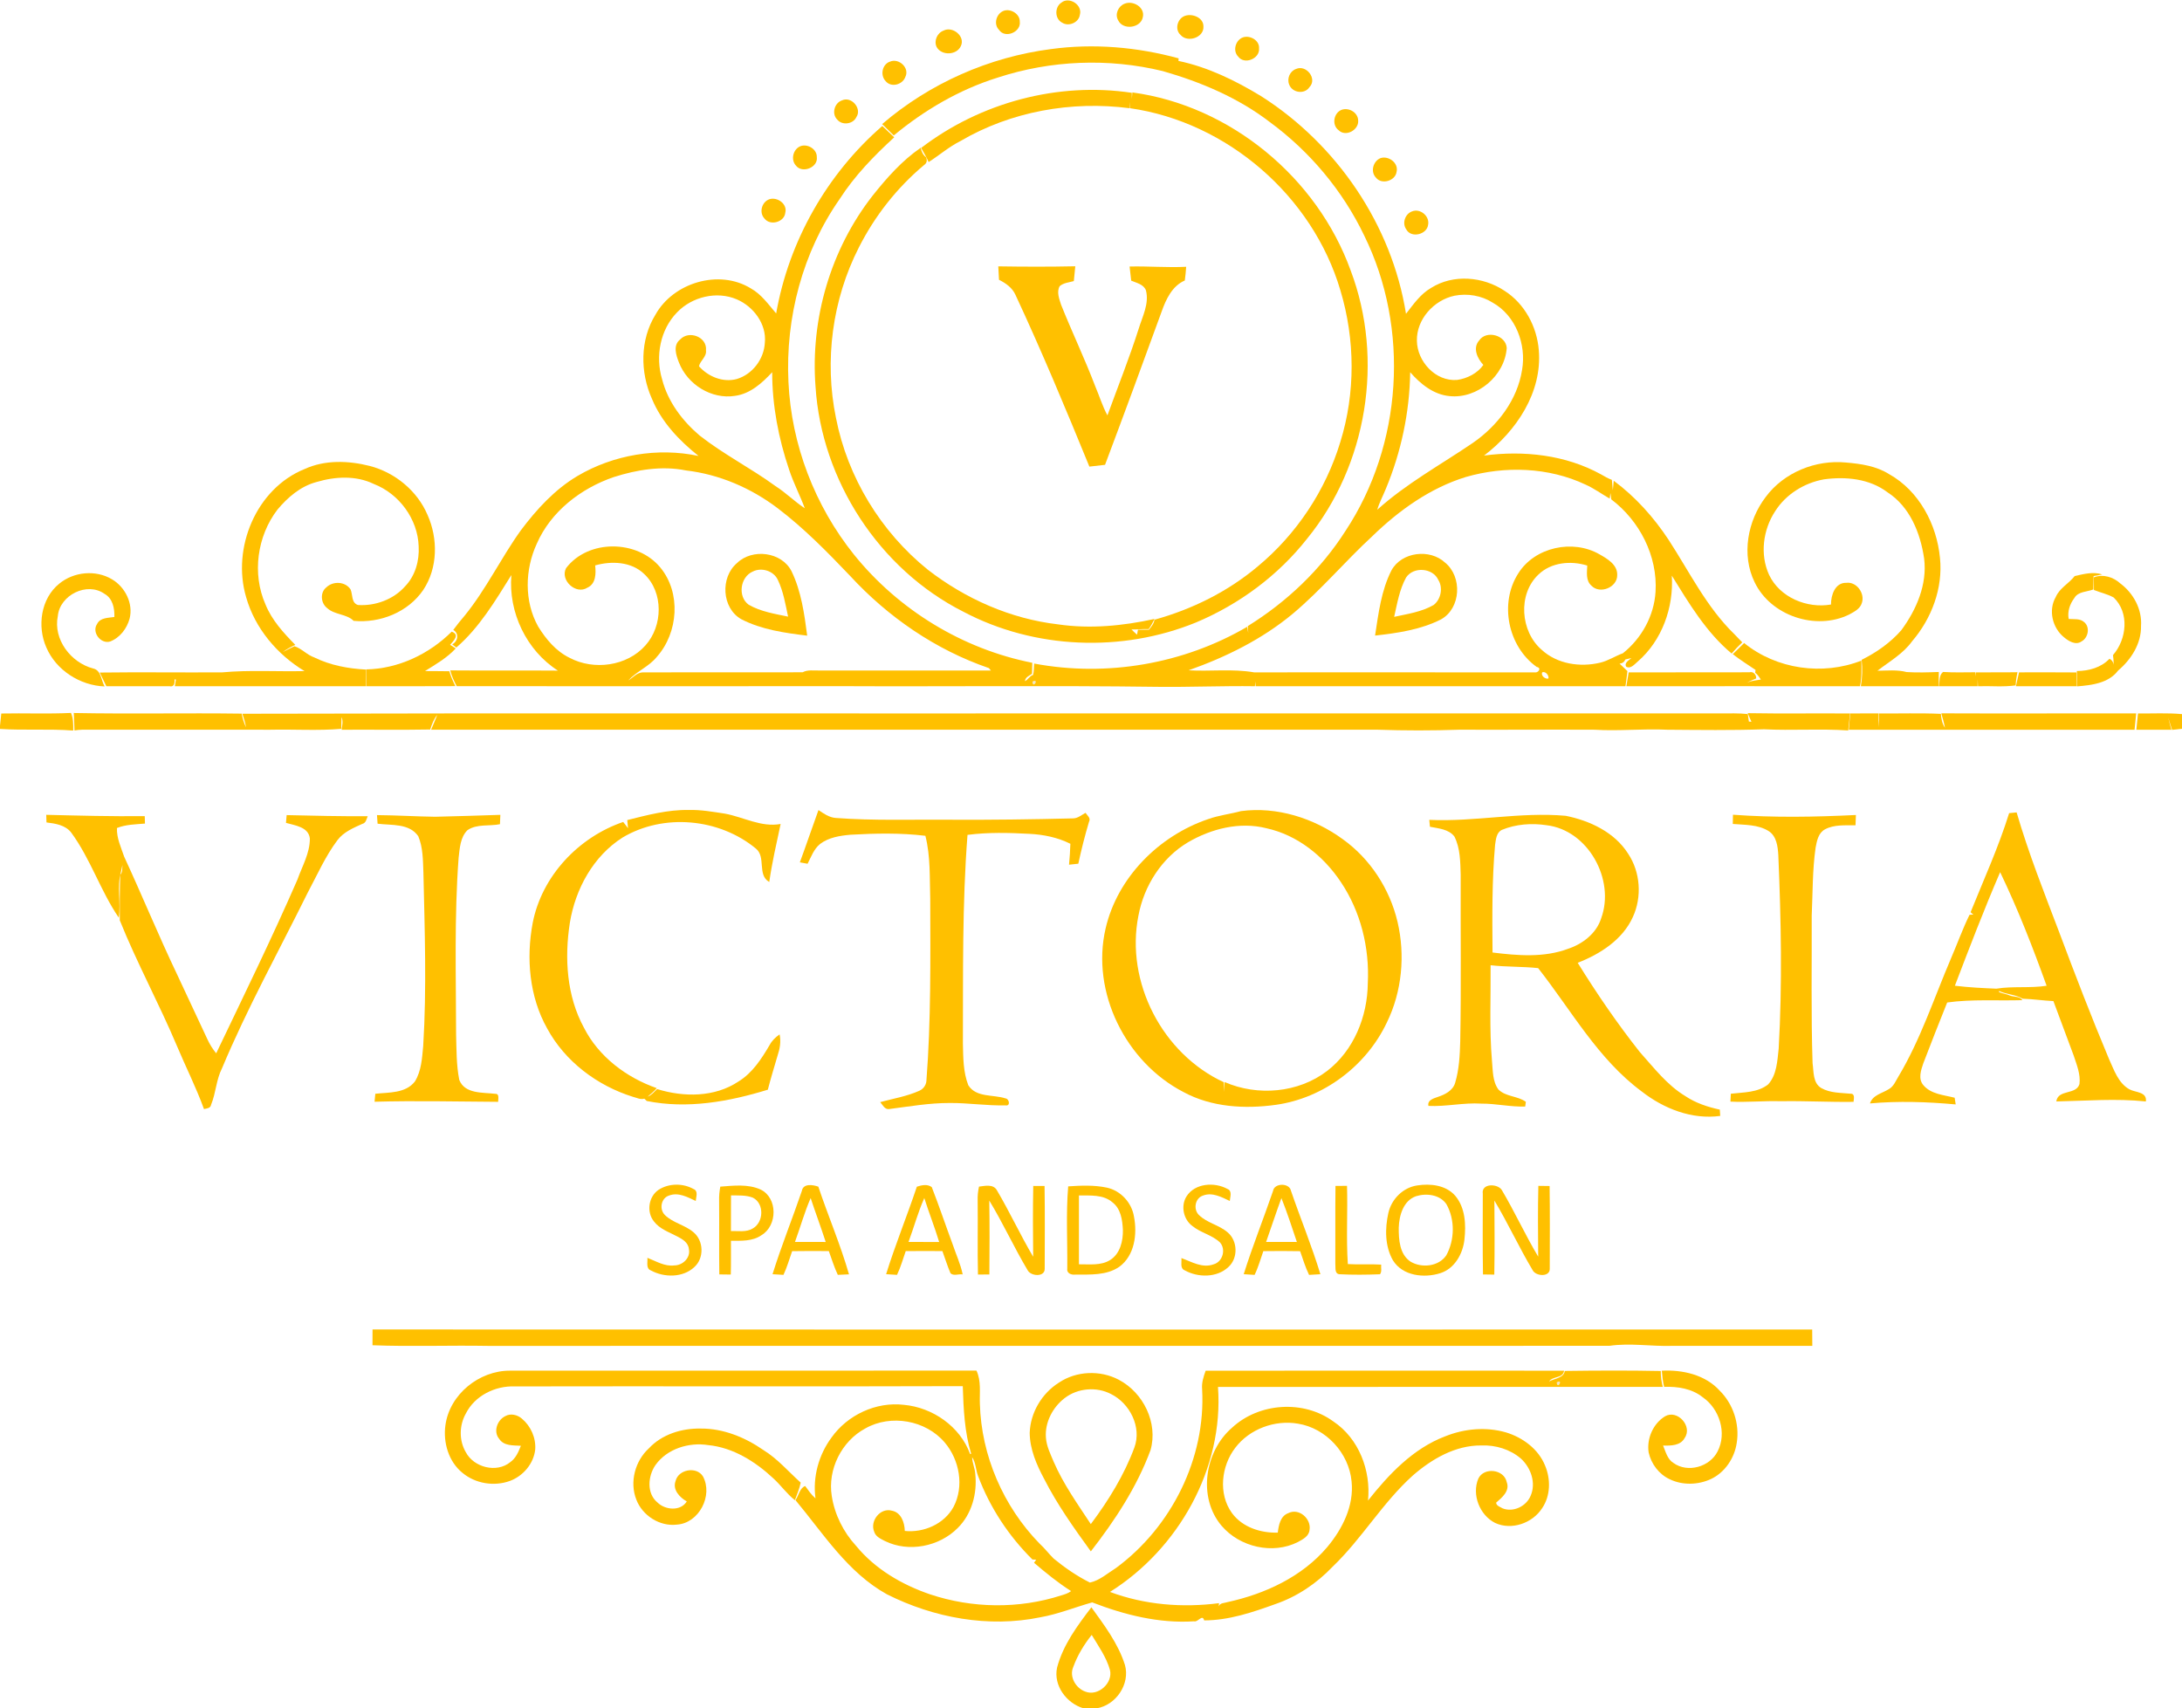<?xml version="1.0" encoding="UTF-8" ?>
<!DOCTYPE svg PUBLIC "-//W3C//DTD SVG 1.1//EN" "http://www.w3.org/Graphics/SVG/1.1/DTD/svg11.dtd">
<svg width="903pt" height="707pt" viewBox="0 0 903 707" version="1.1" xmlns="http://www.w3.org/2000/svg">
<g id="#ffc000ff">
<path fill="#ffc000" opacity="1.00" d=" M 439.19 1.12 C 442.45 -1.61 448.13 2.05 446.88 6.17 C 446.43 9.38 442.22 11.12 439.56 9.38 C 436.47 7.84 436.40 3.00 439.19 1.12 Z" />
<path fill="#ffc000" opacity="1.00" d=" M 465.37 1.55 C 468.86 0.04 473.93 3.02 472.95 7.10 C 472.11 11.66 464.68 12.61 462.72 8.36 C 461.28 5.86 462.79 2.56 465.37 1.55 Z" />
<path fill="#ffc000" opacity="1.00" d=" M 415.43 4.45 C 418.30 3.46 422.10 5.79 422.03 8.95 C 422.64 13.26 415.93 16.10 413.45 12.37 C 411.03 9.99 412.32 5.58 415.43 4.45 Z" />
<path fill="#ffc000" opacity="1.00" d=" M 490.45 6.54 C 493.45 5.49 498.09 7.31 498.03 10.94 C 498.35 15.57 491.39 17.83 488.55 14.44 C 486.00 12.16 487.30 7.56 490.45 6.54 Z" />
<path fill="#ffc000" opacity="1.00" d=" M 390.47 12.67 C 394.21 10.68 399.62 15.05 397.63 19.08 C 395.94 22.87 389.64 23.14 387.62 19.45 C 386.40 16.89 387.84 13.64 390.47 12.67 Z" />
<path fill="#ffc000" opacity="1.00" d=" M 514.38 15.47 C 517.24 14.46 521.30 16.68 521.04 19.99 C 521.49 24.26 514.97 26.96 512.40 23.40 C 510.04 21.03 511.30 16.59 514.38 15.47 Z" />
<path fill="#ffc000" opacity="1.00" d=" M 434.95 20.31 C 452.59 17.91 470.63 19.46 487.77 24.15 C 487.75 24.41 487.70 24.94 487.68 25.21 C 499.88 27.76 511.31 33.35 521.92 39.81 C 553.25 59.74 576.01 93.07 581.86 129.87 C 584.93 125.97 587.81 121.70 592.24 119.16 C 601.43 113.34 613.77 114.43 622.64 120.35 C 630.96 125.65 636.05 135.19 636.82 144.93 C 638.29 162.35 627.55 178.38 614.16 188.54 C 630.57 186.35 647.95 188.24 662.60 196.34 C 664.03 197.19 665.48 198.00 667.05 198.59 C 667.19 200.03 667.29 201.47 667.45 202.91 C 667.59 201.60 667.71 200.28 667.83 198.96 C 676.84 205.64 684.41 214.11 690.57 223.46 C 699.17 236.69 706.22 251.23 717.66 262.36 C 718.77 263.52 719.88 264.68 721.02 265.85 C 719.47 267.31 718.00 268.84 716.63 270.47 C 706.08 261.68 699.01 249.74 691.86 238.23 C 692.70 251.38 687.82 265.08 677.75 273.80 C 676.43 274.87 674.89 276.98 672.98 275.91 C 672.07 274.31 674.15 273.23 675.15 272.34 C 674.53 272.48 673.29 272.77 672.66 272.92 C 672.17 274.00 671.36 274.57 670.24 274.65 C 671.31 275.68 672.39 276.70 673.49 277.73 C 673.25 279.82 672.99 281.92 672.68 284.01 C 621.67 283.95 570.65 284.04 519.63 283.99 C 519.60 283.50 519.53 282.51 519.49 282.02 C 519.46 282.51 519.39 283.50 519.35 284.00 C 505.89 283.81 492.45 284.41 478.99 284.25 C 435.01 283.66 391.02 284.18 347.03 283.97 C 294.35 284.02 241.68 284.02 189.00 283.97 C 187.89 281.89 186.92 279.74 186.33 277.45 C 201.18 277.58 216.03 277.42 230.89 277.54 C 217.83 269.17 210.33 253.38 211.63 237.99 C 205.00 248.61 198.40 259.73 188.85 267.98 L 187.14 266.68 C 189.52 265.42 190.12 262.17 187.57 260.71 C 189.03 258.71 190.59 256.79 192.20 254.91 C 201.18 243.91 207.30 230.96 215.56 219.46 C 222.08 210.79 229.58 202.57 238.98 196.99 C 253.87 188.20 272.16 185.11 289.08 188.70 C 281.06 182.31 273.75 174.64 269.79 165.03 C 264.86 154.07 264.84 140.61 271.25 130.24 C 278.65 116.95 297.59 111.27 310.72 119.35 C 315.12 121.80 318.00 126.00 321.21 129.72 C 326.44 99.84 342.22 72.01 365.13 52.14 C 366.78 53.69 368.43 55.24 370.07 56.82 C 361.65 64.53 353.62 72.80 347.44 82.44 C 332.16 104.32 325.01 131.48 326.29 158.04 C 327.47 183.97 337.20 209.34 353.44 229.56 C 371.87 252.42 398.36 268.61 427.20 274.30 C 427.16 275.82 427.12 277.34 427.09 278.86 C 425.93 279.69 424.28 280.24 424.17 281.91 C 425.47 281.26 426.08 279.80 427.52 279.32 C 427.94 277.80 427.82 276.18 427.99 274.62 C 457.97 280.26 489.78 274.82 516.12 259.41 C 516.23 260.04 516.46 261.31 516.58 261.94 C 516.51 260.99 516.45 260.05 516.39 259.11 C 532.49 249.12 546.57 235.78 556.78 219.78 C 580.44 184.05 583.48 135.88 564.55 97.45 C 555.67 78.90 542.05 62.68 525.49 50.51 C 512.39 40.45 496.97 33.94 481.19 29.42 C 458.75 23.95 434.81 24.93 412.87 32.12 C 397.08 37.04 382.58 45.53 369.88 56.06 C 368.26 54.51 366.67 52.93 365.07 51.35 C 384.70 34.50 409.30 23.62 434.95 20.31 M 280.23 129.24 C 273.20 136.40 271.13 147.52 274.01 156.99 C 276.39 166.25 282.35 174.14 289.54 180.25 C 299.45 188.03 310.76 193.75 320.92 201.17 C 325.22 203.89 328.80 207.57 333.05 210.34 C 331.07 204.98 328.38 199.91 326.60 194.47 C 322.18 181.47 319.56 167.79 319.56 154.04 C 315.40 158.53 310.46 163.00 304.15 163.83 C 294.41 165.37 284.46 159.09 280.97 150.01 C 279.78 146.98 278.41 142.87 281.49 140.48 C 285.13 136.56 292.73 139.45 292.16 144.97 C 292.53 147.66 289.72 149.27 289.27 151.59 C 293.10 155.89 299.21 158.41 304.92 156.86 C 311.42 154.91 316.15 148.63 316.52 141.88 C 317.32 134.13 311.81 126.82 304.89 123.88 C 296.60 120.33 286.41 122.82 280.23 129.24 M 586.37 140.99 C 586.46 149.58 594.10 157.95 602.98 157.24 C 607.14 156.68 611.49 154.47 613.87 151.02 C 611.42 148.40 609.34 144.06 612.12 140.93 C 615.11 136.48 623.20 138.69 623.55 144.01 C 622.73 155.52 611.42 165.13 599.90 163.93 C 593.25 163.32 587.83 158.89 583.59 154.05 C 583.35 170.62 579.85 187.11 573.48 202.39 C 572.32 205.26 570.82 207.99 569.96 210.97 C 581.94 200.15 596.19 192.36 609.48 183.33 C 619.70 176.28 627.96 165.53 629.90 153.05 C 631.73 142.53 627.27 130.59 617.72 125.24 C 613.08 122.30 607.27 121.33 601.90 122.39 C 593.41 124.20 586.19 132.12 586.37 140.99 M 253.97 197.45 C 240.40 202.10 227.95 211.68 222.13 225.05 C 217.20 235.75 216.89 248.87 222.71 259.29 C 225.94 264.53 230.08 269.50 235.72 272.24 C 245.74 277.54 259.46 275.74 267.09 267.12 C 274.37 259.07 274.68 245.08 266.55 237.51 C 261.24 232.40 253.04 232.09 246.30 234.00 C 246.67 237.29 246.64 241.63 243.09 243.21 C 238.35 246.28 231.69 240.12 234.25 235.15 C 243.39 223.09 263.70 223.32 273.21 234.80 C 281.96 245.29 280.73 261.86 271.81 271.86 C 268.55 275.91 263.45 277.82 259.98 281.63 C 261.96 280.45 263.62 278.29 266.08 278.26 C 288.10 278.22 310.13 278.29 332.16 278.23 C 334.28 277.07 336.75 277.58 339.05 277.49 C 362.73 277.51 386.41 277.49 410.09 277.50 L 409.23 276.49 C 387.18 268.93 367.47 255.35 351.73 238.25 C 342.29 228.36 332.66 218.54 321.74 210.26 C 310.74 201.94 297.64 196.30 283.90 194.70 C 273.93 192.67 263.55 194.39 253.97 197.45 M 606.61 197.41 C 591.83 201.97 578.92 211.23 567.92 221.91 C 556.65 232.30 546.77 244.13 535.01 254.00 C 522.32 264.55 507.37 271.94 491.88 277.41 C 500.91 277.92 510.05 276.71 519.00 278.26 C 557.81 278.26 596.62 278.22 635.43 278.28 C 636.67 278.35 638.06 276.42 635.94 276.01 C 624.03 267.51 620.40 249.68 628.31 237.32 C 635.16 226.39 650.93 223.04 661.96 229.42 C 665.20 231.26 669.41 233.71 669.27 237.97 C 669.38 243.09 662.09 246.07 658.59 242.38 C 656.20 240.28 656.76 236.88 656.87 234.06 C 650.10 231.96 641.99 232.67 636.70 237.75 C 628.03 245.90 629.18 261.36 638.04 268.95 C 644.46 274.84 653.93 276.23 662.20 274.26 C 665.54 273.48 668.41 271.51 671.61 270.36 C 679.36 264.21 684.53 254.85 685.13 244.93 C 686.05 230.13 678.52 215.50 666.81 206.67 C 666.72 206.01 666.55 204.70 666.47 204.04 C 666.39 204.62 666.24 205.78 666.16 206.36 C 662.83 204.43 659.70 202.14 656.17 200.56 C 640.82 193.31 622.80 192.75 606.61 197.41 M 638.24 278.27 C 637.55 279.62 639.54 281.17 640.79 280.82 C 641.17 279.61 639.54 277.62 638.24 278.27 M 427.28 282.09 C 427.42 285.40 430.26 280.56 427.28 282.09 Z" />
<path fill="#ffc000" opacity="1.00" d=" M 368.41 25.47 C 372.04 23.99 376.51 28.11 374.68 31.81 C 373.56 35.07 368.75 36.40 366.49 33.54 C 364.15 31.09 365.09 26.51 368.41 25.47 Z" />
<path fill="#ffc000" opacity="1.00" d=" M 536.39 28.53 C 540.61 26.67 545.26 32.62 541.92 36.05 C 539.87 39.20 534.76 38.41 533.51 34.99 C 532.50 32.48 533.82 29.40 536.39 28.53 Z" />
<path fill="#ffc000" opacity="1.00" d=" M 381.21 61.21 C 405.74 42.44 437.78 33.82 468.39 38.41 C 468.40 39.05 468.41 40.32 468.41 40.96 C 468.46 40.28 468.56 38.93 468.61 38.25 C 509.23 43.77 545.10 73.52 558.97 111.97 C 572.88 148.73 565.79 192.48 540.94 222.93 C 528.93 238.20 512.83 250.10 494.95 257.61 C 464.28 270.14 428.08 268.69 398.73 253.19 C 363.91 235.64 339.99 198.88 337.50 160.03 C 335.33 131.97 343.76 103.17 361.13 80.97 C 366.95 73.66 373.27 66.48 381.02 61.17 C 381.33 62.68 381.94 64.12 383.21 65.06 C 383.83 66.45 383.55 67.55 382.35 68.36 C 371.19 77.71 362.01 89.41 355.44 102.39 C 344.45 123.92 341.07 149.25 345.95 172.92 C 350.74 197.51 364.51 220.11 384.01 235.81 C 399.56 247.84 418.21 256.11 437.82 258.39 C 451.13 260.35 464.72 259.03 477.80 256.15 C 477.08 257.60 476.32 259.03 475.38 260.36 C 473.00 260.25 470.63 260.57 468.26 260.51 C 469.02 261.23 469.75 261.99 470.55 262.68 C 470.64 262.16 470.84 261.14 470.94 260.62 C 472.45 260.62 473.96 260.61 475.48 260.62 C 476.46 259.37 477.54 258.12 477.77 256.47 C 493.33 252.17 508.11 244.86 520.49 234.43 C 536.56 221.10 548.61 202.96 554.66 182.98 C 560.99 162.67 560.83 140.50 554.71 120.17 C 543.22 81.15 507.89 50.54 467.63 44.78 C 467.61 44.12 467.57 42.81 467.56 42.15 C 467.53 42.81 467.49 44.13 467.47 44.79 C 443.46 41.65 418.35 46.11 397.39 58.42 C 392.69 60.78 388.72 64.26 384.31 67.07 C 383.41 65.05 382.29 63.14 381.21 61.21 Z" />
<path fill="#ffc000" opacity="1.00" d=" M 348.43 41.55 C 352.33 39.68 356.83 44.93 354.40 48.47 C 353.06 51.40 348.54 52.01 346.49 49.50 C 344.08 47.14 345.28 42.60 348.43 41.55 Z" />
<path fill="#ffc000" opacity="1.00" d=" M 555.41 45.38 C 558.42 44.46 562.05 46.67 562.07 49.95 C 562.33 53.81 556.91 56.80 553.99 53.90 C 551.00 51.70 551.93 46.54 555.41 45.38 Z" />
<path fill="#ffc000" opacity="1.00" d=" M 331.37 60.46 C 334.28 59.44 338.10 61.74 338.03 64.97 C 338.66 69.30 332.01 71.94 329.39 68.53 C 327.11 66.06 328.23 61.62 331.37 60.46 Z" />
<path fill="#ffc000" opacity="1.00" d=" M 571.31 65.44 C 574.64 64.33 578.85 67.44 577.97 71.08 C 577.50 74.87 571.73 76.58 569.40 73.48 C 567.05 71.05 568.26 66.67 571.31 65.44 Z" />
<path fill="#ffc000" opacity="1.00" d=" M 318.38 82.46 C 321.66 81.38 325.97 84.40 324.98 88.06 C 324.61 91.92 318.74 93.57 316.39 90.46 C 314.02 88.01 315.22 83.58 318.38 82.46 Z" />
<path fill="#ffc000" opacity="1.00" d=" M 584.40 87.47 C 587.79 86.14 591.73 89.48 591.01 93.04 C 590.52 97.09 583.99 98.67 581.99 94.96 C 580.14 92.41 581.46 88.50 584.40 87.47 Z" />
<path fill="#ffc000" opacity="1.00" d=" M 413.13 110.23 C 423.76 110.40 434.37 110.43 445.00 110.20 C 444.83 112.25 444.62 114.29 444.39 116.33 C 442.40 116.90 440.15 117.03 438.53 118.43 C 437.20 120.84 438.35 123.70 439.12 126.12 C 443.63 137.42 448.89 148.41 453.23 159.79 C 454.95 163.82 456.22 168.05 458.30 171.91 C 462.64 159.99 467.36 148.20 471.22 136.10 C 472.78 130.95 475.68 125.63 474.22 120.12 C 473.22 117.62 470.35 117.10 468.14 116.15 C 467.92 114.20 467.70 112.25 467.47 110.30 C 475.27 110.11 483.08 110.81 490.89 110.41 C 490.76 112.31 490.58 114.20 490.32 116.08 C 485.07 118.36 482.54 123.86 480.74 128.93 C 473.03 150.12 465.25 171.27 457.31 192.37 C 455.15 192.62 452.99 192.87 450.83 193.11 C 441.06 169.22 431.13 145.38 420.22 121.98 C 418.89 119.05 416.21 117.19 413.43 115.79 C 413.32 113.94 413.22 112.09 413.13 110.23 Z" />
<path fill="#ffc000" opacity="1.00" d=" M 126.06 194.11 C 134.53 190.24 144.22 190.61 153.07 192.85 C 163.52 195.59 172.67 203.12 176.93 213.10 C 181.31 222.90 181.21 235.06 175.17 244.14 C 168.90 253.37 157.29 257.99 146.35 256.94 C 143.40 254.01 138.46 254.52 135.35 251.63 C 132.72 249.62 132.38 245.15 135.08 243.06 C 137.86 240.39 142.91 240.62 145.09 243.95 C 146.01 246.14 145.35 249.44 148.10 250.38 C 155.26 250.87 162.83 248.11 167.63 242.67 C 171.85 238.33 173.60 232.03 173.26 226.09 C 172.89 214.82 165.18 204.35 154.71 200.30 C 147.32 196.70 138.67 197.20 130.97 199.49 C 124.42 201.22 119.07 205.81 114.82 210.91 C 106.42 221.86 104.25 237.41 109.85 250.10 C 112.49 256.65 117.32 261.92 122.20 266.88 C 120.41 267.74 118.62 268.64 117.04 269.85 C 118.65 269.07 120.22 268.17 121.86 267.44 C 124.85 268.40 127.05 271.05 130.08 272.09 C 136.71 275.35 144.07 276.71 151.40 277.10 C 151.40 279.39 151.42 281.69 151.44 284.00 C 125.08 284.01 98.71 283.99 72.35 284.00 C 72.46 283.30 72.68 281.91 72.80 281.21 L 72.22 281.18 C 72.35 282.64 72.11 284.49 70.13 283.99 C 61.43 284.03 52.72 284.00 44.01 283.99 C 43.11 282.10 42.20 280.21 41.28 278.34 C 58.18 278.12 75.07 278.37 91.97 278.26 C 103.28 277.22 114.67 278.00 126.02 277.73 C 114.67 270.87 105.48 260.00 101.85 247.12 C 95.86 226.81 106.01 202.21 126.06 194.11 Z" />
<path fill="#ffc000" opacity="1.00" d=" M 730.70 205.70 C 738.25 195.49 751.47 190.18 763.99 191.42 C 770.13 191.95 776.51 192.87 781.81 196.24 C 794.21 203.16 801.53 217.06 802.84 230.91 C 804.13 243.40 799.39 255.97 791.30 265.40 C 787.58 270.59 781.91 273.75 776.96 277.59 C 781.00 277.55 785.10 277.10 789.07 278.14 C 793.49 278.41 797.93 278.27 802.37 278.10 C 802.28 280.06 802.28 282.03 802.40 284.00 C 791.63 283.99 780.86 284.00 770.09 284.00 C 770.73 280.38 770.83 276.71 770.43 273.06 C 776.57 270.02 782.30 266.00 786.83 260.83 C 793.09 252.34 797.64 241.88 796.28 231.13 C 794.74 220.62 790.39 209.70 781.12 203.74 C 773.67 198.08 763.84 197.16 754.84 198.38 C 746.72 199.83 739.09 204.53 734.64 211.56 C 729.61 219.21 728.25 229.47 732.12 237.90 C 736.54 247.26 747.80 251.92 757.75 250.18 C 757.68 246.40 759.42 241.07 764.03 241.21 C 768.35 240.63 771.88 245.58 770.51 249.55 C 769.80 252.00 767.31 253.19 765.26 254.33 C 751.46 261.10 732.79 254.87 726.12 240.93 C 720.60 229.60 723.22 215.52 730.70 205.70 Z" />
<path fill="#ffc000" opacity="1.00" d=" M 304.98 233.05 C 311.31 226.85 323.49 228.36 327.57 236.41 C 331.60 244.73 332.86 254.00 334.05 263.07 C 324.75 261.94 315.20 260.61 306.77 256.26 C 298.67 251.66 298.03 238.95 304.98 233.05 M 311.50 236.55 C 306.29 238.83 305.20 246.93 309.86 250.29 C 314.84 253.13 320.60 254.04 326.14 255.19 C 325.04 250.05 324.19 244.76 321.89 239.97 C 320.16 236.22 315.12 234.70 311.50 236.55 Z" />
<path fill="#ffc000" opacity="1.00" d=" M 575.85 236.03 C 580.07 228.36 591.76 226.98 598.05 232.86 C 605.23 238.71 604.62 251.75 596.35 256.34 C 587.90 260.62 578.37 262.00 569.06 263.04 C 570.47 253.87 571.59 244.41 575.85 236.03 M 581.91 238.98 C 579.14 244.01 578.22 249.76 576.96 255.29 C 582.51 254.07 588.32 253.26 593.31 250.37 C 596.31 248.04 597.27 243.28 595.24 240.02 C 592.95 234.96 584.97 234.40 581.91 238.98 Z" />
<path fill="#ffc000" opacity="1.00" d=" M 24.52 241.56 C 30.53 236.60 39.61 235.73 46.34 239.74 C 51.79 242.95 55.24 249.78 53.63 256.04 C 52.50 260.15 49.62 263.95 45.56 265.50 C 41.70 266.65 37.84 261.67 40.18 258.24 C 41.46 255.55 44.85 255.75 47.33 255.34 C 47.46 251.76 46.65 247.67 43.26 245.77 C 36.05 240.63 24.73 246.28 23.93 254.96 C 21.95 264.63 29.33 274.24 38.53 276.65 C 41.92 277.37 41.81 281.59 43.31 284.09 C 33.12 283.70 23.22 277.39 19.17 267.94 C 15.32 259.23 16.86 247.73 24.52 241.56 Z" />
<path fill="#ffc000" opacity="1.00" d=" M 858.59 238.40 C 862.27 237.58 866.31 236.47 869.99 237.77 C 869.09 237.93 867.31 238.25 866.42 238.40 C 866.38 240.25 866.34 242.10 866.31 243.95 C 863.66 244.98 859.99 244.74 858.43 247.53 C 856.57 250.01 855.54 253.05 856.10 256.16 C 858.26 256.34 860.78 255.88 862.53 257.49 C 865.04 259.54 864.21 263.96 861.46 265.43 C 859.09 267.18 856.14 265.39 854.23 263.79 C 849.35 259.89 847.58 252.52 850.78 247.03 C 852.39 243.31 856.22 241.49 858.59 238.40 Z" />
<path fill="#ffc000" opacity="1.00" d=" M 866.51 238.95 C 870.28 237.46 874.60 238.80 877.49 241.48 C 882.90 245.52 886.53 252.18 886.04 259.03 C 886.20 266.33 881.97 272.95 876.55 277.52 C 872.65 282.75 865.62 283.57 859.58 284.06 C 859.54 281.94 859.52 279.82 859.48 277.71 C 864.40 277.69 869.52 276.31 872.99 272.63 C 874.72 273.53 874.91 275.16 874.56 276.96 C 874.81 275.01 874.70 273.04 874.44 271.11 C 880.15 264.59 881.32 253.57 874.71 247.27 C 872.14 245.88 869.26 245.23 866.55 244.18 C 866.53 242.44 866.52 240.70 866.51 238.95 Z" />
<path fill="#ffc000" opacity="1.00" d=" M 151.50 277.04 C 164.83 276.78 177.55 270.74 186.94 261.41 C 190.44 262.69 187.67 265.22 186.27 266.85 C 186.85 267.23 188.02 267.98 188.61 268.35 C 185.00 272.26 180.34 274.94 175.88 277.72 C 179.23 277.77 182.59 277.72 185.95 277.80 C 186.56 279.94 187.45 281.98 188.46 283.96 C 176.16 284.05 163.87 283.97 151.57 284.00 C 151.55 281.68 151.53 279.36 151.50 277.04 Z" />
<path fill="#ffc000" opacity="1.00" d=" M 717.09 270.73 C 718.64 269.18 720.21 267.64 721.79 266.12 C 735.17 276.99 754.30 279.69 770.30 273.40 C 770.35 276.94 770.51 280.53 769.72 284.01 C 737.50 283.97 705.28 283.99 673.06 284.00 C 673.37 282.09 673.68 280.18 674.01 278.28 C 690.67 278.20 707.33 278.30 723.98 278.23 C 725.58 277.75 726.91 279.28 726.77 280.78 C 725.46 281.32 724.17 281.88 722.90 282.50 C 724.75 281.76 726.75 281.55 728.72 281.23 C 728.04 280.20 727.36 279.16 726.37 278.44 L 726.51 277.25 C 723.34 275.11 720.11 273.08 717.09 270.73 Z" />
<path fill="#ffc000" opacity="1.00" d=" M 802.48 284.00 C 802.74 281.98 802.35 279.55 804.10 278.09 C 808.53 278.39 812.98 278.23 817.42 278.22 C 817.45 278.65 817.51 279.51 817.54 279.94 L 817.65 278.26 C 823.41 278.22 829.16 278.31 834.92 278.20 C 834.52 279.99 834.26 281.81 834.16 283.66 C 829.00 284.38 823.77 283.83 818.58 284.00 C 818.53 283.02 818.48 282.05 818.44 281.08 C 818.43 281.81 818.41 283.27 818.40 284.00 C 813.09 284.00 807.78 284.00 802.48 284.00 Z" />
<path fill="#ffc000" opacity="1.00" d=" M 835.56 278.26 C 843.48 278.26 851.40 278.21 859.33 278.29 C 859.36 280.19 859.42 282.09 859.46 283.99 C 851.06 284.01 842.66 283.99 834.27 284.00 C 834.71 282.09 835.12 280.17 835.56 278.26 Z" />
<path fill="#ffc000" opacity="1.00" d=" M 100.31 295.39 C 219.87 295.08 339.46 295.33 459.03 295.25 C 543.34 295.25 627.65 295.25 711.97 295.25 C 715.74 295.26 719.54 295.10 723.31 295.52 C 723.42 296.29 723.64 297.84 723.75 298.61 C 724.02 298.64 724.55 298.70 724.82 298.73 C 724.29 297.53 723.77 296.34 723.26 295.15 C 737.38 295.40 751.50 295.16 765.62 295.28 C 765.36 297.61 765.12 299.95 764.87 302.29 C 753.27 301.53 741.60 302.39 729.98 301.82 C 716.63 302.29 703.30 302.10 689.96 302.00 C 679.95 301.51 669.94 302.62 659.94 302.00 C 641.30 301.90 622.67 302.07 604.03 301.99 C 592.69 302.38 581.34 302.38 570.01 301.99 C 439.48 302.01 308.94 301.99 178.42 301.98 C 179.26 299.93 180.20 297.92 180.95 295.84 C 179.54 297.62 178.70 299.75 178.04 301.91 C 165.83 302.13 153.61 301.93 141.39 302.01 C 141.62 300.28 142.08 298.46 141.36 296.78 C 141.27 298.40 141.24 300.02 141.28 301.64 C 131.54 302.46 121.73 301.78 111.96 302.00 C 86.97 301.93 61.98 302.06 36.98 301.98 C 34.93 301.96 32.85 301.94 30.82 302.31 C 30.74 299.90 30.68 297.49 30.53 295.08 C 53.69 295.53 76.87 295.03 100.03 295.34 C 100.36 297.30 100.95 299.21 101.82 301.00 C 101.49 299.09 100.93 297.22 100.31 295.39 Z" />
<path fill="#ffc000" opacity="1.00" d=" M 803.39 295.22 C 830.27 295.34 857.16 295.20 884.04 295.24 C 883.85 297.50 883.61 299.75 883.37 302.00 C 843.94 302.00 804.52 301.97 765.10 302.00 C 765.29 299.76 765.50 297.52 765.70 295.28 C 769.60 295.23 773.50 295.26 777.40 295.24 C 777.37 297.14 777.40 299.05 777.57 300.95 C 777.66 299.05 777.62 297.15 777.58 295.26 C 786.12 295.34 794.67 295.05 803.21 295.43 C 803.36 297.43 803.73 299.49 804.91 301.18 C 804.53 299.16 803.94 297.19 803.39 295.22 Z" />
<path fill="#ffc000" opacity="1.00" d=" M 0.53 295.29 C 10.14 295.09 19.76 295.52 29.37 295.05 C 30.37 297.35 30.33 299.87 30.30 302.34 C 20.23 301.57 10.09 302.32 0.00 301.68 L 0.00 300.34 C 0.15 298.65 0.35 296.96 0.53 295.29 Z" />
<path fill="#ffc000" opacity="1.00" d=" M 884.79 295.27 C 890.85 295.34 896.94 294.98 903.00 295.54 L 903.00 301.61 C 901.62 301.76 900.25 301.91 898.90 302.06 C 898.36 300.37 897.84 298.67 897.29 296.99 C 897.69 298.67 898.15 300.33 898.63 302.00 C 893.78 302.00 888.94 302.00 884.10 302.00 C 884.33 299.75 884.55 297.51 884.79 295.27 Z" />
<path fill="#ffc000" opacity="1.00" d=" M 259.59 339.39 C 267.92 337.32 276.33 335.05 285.00 335.22 C 290.04 335.07 295.03 335.98 300.01 336.73 C 307.70 338.15 315.01 342.48 323.06 341.01 C 321.37 348.98 319.49 356.93 318.36 365.02 C 313.23 362.14 317.14 354.63 312.78 351.16 C 297.62 338.65 274.62 336.51 257.66 346.61 C 245.50 354.32 238.09 367.96 235.82 381.95 C 233.57 396.50 234.49 412.18 241.66 425.32 C 247.75 437.33 259.24 445.96 271.79 450.34 C 270.68 451.65 269.35 452.73 268.05 453.84 C 269.67 453.28 270.71 451.82 271.95 450.72 C 282.94 454.13 295.77 454.17 305.62 447.58 C 311.40 444.04 315.14 438.21 318.50 432.50 C 319.46 430.68 320.95 429.25 322.63 428.09 C 323.27 431.06 322.74 434.06 321.78 436.90 C 320.40 441.58 318.98 446.25 317.76 450.98 C 301.64 455.94 284.42 459.04 267.65 455.65 C 267.40 455.41 266.89 454.93 266.64 454.69 C 265.04 455.19 263.44 454.29 261.91 453.92 C 247.15 449.31 233.85 439.32 226.43 425.62 C 219.05 412.47 217.70 396.60 220.45 381.96 C 224.22 362.58 239.39 346.50 257.90 340.17 C 258.59 341.01 259.25 341.89 259.90 342.78 C 259.78 341.65 259.67 340.52 259.59 339.39 Z" />
<path fill="#ffc000" opacity="1.00" d=" M 513.57 335.68 C 528.40 333.73 543.68 338.55 555.67 347.29 C 567.07 355.43 575.13 367.89 578.35 381.49 C 581.59 395.31 580.21 410.34 573.95 423.14 C 565.46 441.11 547.75 454.49 528.00 457.24 C 515.17 459.03 501.40 458.24 489.81 451.97 C 465.94 439.66 451.41 410.68 457.54 384.26 C 462.42 363.10 479.64 345.90 499.97 339.00 C 504.37 337.41 509.06 336.92 513.57 335.68 M 491.57 348.63 C 480.72 355.11 473.42 366.63 471.13 378.95 C 465.64 406.44 481.09 436.19 506.50 447.90 C 506.45 449.23 506.43 450.57 506.42 451.91 C 506.56 450.55 506.68 449.17 506.82 447.82 C 520.44 453.76 537.27 452.35 549.18 443.24 C 560.27 434.76 565.92 420.66 566.05 406.94 C 566.80 392.28 563.12 377.26 554.89 365.03 C 547.72 354.25 536.85 345.55 524.04 342.76 C 512.98 339.98 501.23 342.97 491.57 348.63 Z" />
<path fill="#ffc000" opacity="1.00" d=" M 338.72 335.25 C 340.88 336.72 343.17 338.33 345.88 338.52 C 361.57 339.69 377.31 339.12 393.04 339.25 C 410.08 339.35 427.11 339.11 444.14 338.69 C 446.08 338.65 447.60 337.28 449.22 336.40 C 449.97 337.49 451.54 338.61 450.67 340.13 C 448.96 345.84 447.51 351.62 446.25 357.45 C 445.29 357.55 443.37 357.76 442.41 357.86 C 442.69 354.98 442.87 352.10 442.97 349.21 C 437.71 346.57 431.85 345.38 426.01 345.09 C 417.48 344.63 408.88 344.41 400.39 345.52 C 398.17 374.28 398.60 403.15 398.49 431.97 C 398.62 437.72 398.60 443.69 400.72 449.13 C 403.95 454.30 411.02 452.92 416.06 454.56 C 417.70 454.71 418.30 457.92 416.08 457.46 C 408.38 457.66 400.71 456.42 393.01 456.48 C 384.59 456.46 376.29 457.92 367.97 458.99 C 366.14 459.26 365.26 457.25 364.27 456.12 C 369.68 454.65 375.29 453.74 380.43 451.43 C 382.01 450.75 383.19 449.22 383.37 447.50 C 385.32 422.39 385.02 397.18 384.97 372.01 C 384.69 363.30 385.13 354.41 382.96 345.90 C 372.68 344.65 362.29 344.88 351.97 345.46 C 347.59 345.85 342.96 346.56 339.37 349.29 C 336.80 351.38 335.69 354.61 334.21 357.47 C 333.41 357.32 331.81 357.03 331.01 356.89 C 333.66 349.70 336.11 342.45 338.72 335.25 Z" />
<path fill="#ffc000" opacity="1.00" d=" M 831.46 336.53 C 832.48 336.42 833.51 336.32 834.56 336.22 C 839.49 353.11 845.97 369.48 852.22 385.91 C 858.79 403.45 865.51 420.93 872.76 438.20 C 874.86 442.75 876.58 448.21 881.22 450.81 C 883.71 452.19 888.59 451.78 888.05 455.85 C 875.71 454.53 863.32 455.60 850.98 455.84 C 851.70 450.71 859.22 453.26 860.57 448.63 C 861.07 444.54 859.41 440.64 858.17 436.84 C 855.39 429.33 852.56 421.83 849.78 414.31 C 845.53 414.09 841.32 413.47 837.07 413.33 C 834.18 411.54 830.39 411.64 827.29 410.10 L 827.28 410.59 C 828.80 411.23 830.48 411.38 832.00 412.10 C 833.65 412.62 835.90 412.32 836.97 413.92 C 826.58 414.24 816.15 413.44 805.82 414.89 C 802.44 423.26 799.17 431.67 795.93 440.09 C 794.98 442.90 793.76 446.40 795.88 449.00 C 799.04 452.86 804.41 453.15 808.91 454.30 C 809.02 454.99 809.24 456.38 809.35 457.07 C 797.56 456.00 785.69 455.59 773.87 456.66 C 775.00 453.14 778.90 452.51 781.66 450.75 C 783.68 449.66 784.50 447.37 785.65 445.52 C 794.77 430.27 800.30 413.29 807.24 397.02 C 809.89 390.90 812.14 384.60 815.06 378.61 C 815.46 378.58 816.27 378.52 816.68 378.49 L 816.18 378.13 L 815.51 377.52 C 821.00 363.94 827.09 350.55 831.46 336.53 M 827.74 360.95 C 821.06 376.44 815.03 392.19 809.01 407.95 C 814.70 408.65 820.44 408.93 826.17 409.17 C 833.04 408.06 840.18 409.04 846.97 407.96 C 841.24 392.03 835.07 376.20 827.74 360.95 Z" />
<path fill="#ffc000" opacity="1.00" d=" M 19.14 337.22 C 32.72 337.55 46.31 337.92 59.90 337.76 C 59.92 338.53 59.97 340.07 59.99 340.84 C 56.09 341.18 52.09 341.20 48.40 342.68 C 48.24 346.86 50.08 350.67 51.38 354.53 C 58.82 370.61 65.54 387.01 73.16 403.00 C 77.36 412.02 81.59 421.03 85.80 430.04 C 86.76 432.15 87.99 434.13 89.47 435.92 C 100.88 412.06 112.52 388.29 123.09 364.03 C 125.05 358.47 128.27 353.06 128.23 347.03 C 127.71 342.22 122.06 341.62 118.35 340.55 C 118.44 339.47 118.54 338.40 118.63 337.34 C 129.81 337.60 140.99 337.86 152.18 337.80 C 151.65 338.96 151.48 340.61 149.97 340.95 C 146.23 342.65 142.23 344.30 139.67 347.68 C 134.65 354.34 131.31 362.04 127.39 369.35 C 115.43 393.54 102.31 417.19 91.88 442.11 C 89.46 446.84 89.37 452.31 87.36 457.19 C 87.13 458.71 85.57 458.73 84.41 458.99 C 81.20 450.09 76.90 441.64 73.25 432.93 C 65.85 415.36 56.68 398.58 49.57 380.89 C 49.54 374.62 49.55 368.33 49.76 362.06 C 50.79 360.95 50.57 359.38 50.66 358.00 C 50.43 359.01 50.21 360.02 50.00 361.03 C 48.35 367.11 50.10 373.57 49.16 379.79 C 41.57 368.69 37.46 355.40 29.42 344.50 C 27.01 341.44 22.87 340.81 19.24 340.37 C 19.20 339.32 19.16 338.27 19.14 337.22 Z" />
<path fill="#ffc000" opacity="1.00" d=" M 591.49 339.30 C 610.36 340.20 629.12 335.93 647.98 337.63 C 657.97 339.65 668.15 344.42 673.77 353.28 C 678.87 360.92 679.58 371.18 675.75 379.50 C 671.51 388.90 662.22 394.84 652.92 398.46 C 660.80 411.19 669.30 423.60 678.59 435.36 C 684.43 441.86 689.83 449.02 697.43 453.61 C 701.73 456.50 706.69 458.13 711.73 459.23 C 711.77 459.88 711.86 461.18 711.90 461.83 C 700.19 463.43 688.52 458.84 679.41 451.71 C 661.27 438.30 650.23 418.05 636.54 400.66 C 630.01 399.96 623.41 400.22 616.87 399.47 C 616.98 412.67 616.31 425.89 617.44 439.06 C 617.83 443.05 617.62 447.51 620.11 450.90 C 623.18 453.95 628.03 453.51 631.46 455.99 C 631.39 456.48 631.26 457.46 631.19 457.95 C 625.10 458.15 619.10 456.70 613.02 456.74 C 605.69 456.27 598.46 458.05 591.14 457.69 C 590.63 455.28 593.26 454.60 594.99 453.98 C 597.95 453.02 601.23 451.39 602.19 448.17 C 603.85 442.62 604.15 436.78 604.30 431.02 C 604.73 408.03 604.40 385.04 604.49 362.04 C 604.32 356.70 604.35 351.07 601.88 346.19 C 599.52 343.11 595.28 342.87 591.77 342.16 C 591.67 341.20 591.58 340.25 591.49 339.30 M 621.53 343.45 C 619.25 344.58 619.07 347.41 618.73 349.61 C 617.41 364.43 617.56 379.33 617.67 394.20 C 628.06 395.49 638.98 396.41 649.00 392.64 C 655.03 390.64 660.70 386.24 662.65 379.99 C 668.46 364.06 657.26 343.58 640.04 341.52 C 633.85 340.58 627.34 341.06 621.53 343.45 Z" />
<path fill="#ffc000" opacity="1.00" d=" M 717.17 337.18 C 734.11 338.43 751.10 338.13 768.05 337.29 C 767.99 338.70 767.94 340.12 767.89 341.54 C 763.68 341.63 759.12 341.17 755.29 343.21 C 752.51 344.67 751.89 348.01 751.37 350.82 C 750.03 360.14 750.20 369.58 749.76 378.97 C 749.85 399.33 749.44 419.69 750.12 440.04 C 750.63 443.55 750.19 448.22 753.72 450.30 C 757.43 452.41 761.85 452.24 765.98 452.65 C 767.75 452.67 767.17 454.87 767.07 456.01 C 757.03 456.15 747.02 455.57 736.99 455.75 C 730.02 455.53 723.08 456.26 716.12 455.91 C 716.16 454.82 716.22 453.73 716.29 452.65 C 721.53 452.03 727.43 452.24 731.76 448.76 C 735.34 444.78 735.51 439.05 736.09 434.00 C 737.61 407.34 737.08 380.60 735.94 353.93 C 735.72 350.35 735.25 346.06 731.93 343.94 C 727.50 341.18 722.10 341.42 717.10 341.00 C 717.11 339.72 717.14 338.45 717.17 337.18 Z" />
<path fill="#ffc000" opacity="1.00" d=" M 156.01 337.34 C 164.03 337.40 172.04 337.91 180.07 338.02 C 189.07 337.76 198.07 337.59 207.07 337.23 C 207.03 338.20 206.95 340.14 206.90 341.10 C 202.49 342.00 197.45 340.89 193.49 343.54 C 190.44 346.50 190.26 351.11 189.79 355.07 C 187.98 379.34 188.72 403.70 188.75 428.01 C 188.93 434.32 188.83 440.73 190.07 446.94 C 192.39 452.84 199.83 452.04 204.98 452.69 C 206.79 452.60 206.13 454.87 206.15 456.00 C 189.11 455.91 172.05 455.47 155.01 455.96 C 155.11 454.86 155.21 453.76 155.32 452.66 C 160.93 452.05 167.85 452.55 171.70 447.58 C 174.41 443.20 174.66 437.88 175.14 432.90 C 176.61 408.95 175.76 384.96 175.22 361.00 C 175.02 356.00 175.07 350.76 173.10 346.08 C 169.36 340.63 161.97 341.64 156.26 340.89 C 156.20 340.00 156.07 338.23 156.01 337.34 Z" />
<path fill="#ffc000" opacity="1.00" d=" M 586.50 490.60 C 591.94 489.75 598.38 490.45 602.21 494.85 C 606.43 499.81 606.73 506.86 606.04 513.04 C 605.39 518.90 601.99 525.02 596.09 526.90 C 589.38 529.05 580.48 528.09 576.46 521.61 C 573.09 515.74 573.12 508.43 574.56 501.99 C 575.86 496.25 580.61 491.47 586.50 490.60 M 586.01 495.06 C 580.74 496.90 579.03 503.04 578.86 508.06 C 578.83 513.04 579.17 519.14 583.79 522.17 C 588.41 524.89 595.38 524.18 598.53 519.53 C 602.04 513.12 602.18 504.76 598.59 498.36 C 595.89 494.39 590.30 493.72 586.01 495.06 Z" />
<path fill="#ffc000" opacity="1.00" d=" M 272.50 492.44 C 276.77 489.65 282.62 489.61 287.04 492.10 C 289.08 492.89 288.04 495.41 287.93 497.03 C 284.52 495.43 280.74 493.32 276.89 494.78 C 273.57 495.82 272.75 500.43 275.12 502.80 C 278.46 506.12 283.44 506.92 286.99 509.97 C 291.22 513.45 291.48 520.67 287.37 524.36 C 282.63 528.84 274.86 528.79 269.35 525.77 C 267.19 524.97 268.13 522.29 267.91 520.56 C 271.53 521.94 275.04 524.22 279.09 523.70 C 282.55 523.68 285.86 520.52 285.09 516.93 C 284.87 514.26 282.39 512.79 280.25 511.70 C 276.89 509.93 272.99 508.64 270.62 505.49 C 267.48 501.62 268.37 495.26 272.50 492.44 Z" />
<path fill="#ffc000" opacity="1.00" d=" M 298.09 491.10 C 303.59 490.68 309.55 489.95 314.73 492.28 C 321.93 495.73 321.79 507.23 315.15 511.18 C 311.47 513.77 306.78 513.51 302.50 513.50 C 302.48 518.16 302.56 522.82 302.43 527.48 C 300.85 527.45 299.26 527.43 297.68 527.42 C 297.54 517.27 297.69 507.13 297.60 496.99 C 297.54 495.00 297.72 493.03 298.09 491.10 M 302.52 494.72 C 302.48 499.64 302.51 504.56 302.49 509.48 C 305.47 509.37 308.74 510.07 311.45 508.45 C 316.07 505.96 316.41 498.08 311.55 495.66 C 308.68 494.54 305.53 494.78 302.52 494.72 Z" />
<path fill="#ffc000" opacity="1.00" d=" M 331.84 492.87 C 332.39 489.67 336.41 490.30 338.66 491.11 C 342.72 503.25 347.81 515.09 351.35 527.39 C 349.81 527.46 348.26 527.53 346.72 527.60 C 345.21 524.42 344.20 521.06 343.00 517.77 C 337.94 517.74 332.88 517.70 327.82 517.80 C 326.66 521.08 325.72 524.45 324.23 527.61 C 322.72 527.52 321.21 527.43 319.71 527.34 C 323.32 515.71 327.91 504.40 331.84 492.87 M 328.99 513.99 C 333.22 514.00 337.47 513.99 341.71 514.00 C 339.74 507.91 337.49 501.91 335.48 495.83 C 332.91 501.73 331.20 507.96 328.99 513.99 Z" />
<path fill="#ffc000" opacity="1.00" d=" M 379.43 491.12 C 381.40 490.49 383.77 489.93 385.60 491.29 C 388.65 499.10 391.31 507.06 394.23 514.92 C 395.62 519.09 397.51 523.10 398.40 527.42 C 396.78 527.13 394.63 528.21 393.35 526.93 C 392.06 523.94 391.14 520.81 390.00 517.77 C 384.94 517.73 379.89 517.72 374.83 517.78 C 373.66 521.07 372.74 524.46 371.22 527.61 C 369.71 527.52 368.21 527.42 366.71 527.33 C 370.51 515.12 375.37 503.26 379.43 491.12 M 375.98 513.98 C 380.20 514.01 384.44 513.98 388.67 514.02 C 386.81 507.89 384.44 501.92 382.51 495.82 C 379.89 501.70 378.23 507.95 375.98 513.98 Z" />
<path fill="#ffc000" opacity="1.00" d=" M 405.15 491.09 C 407.56 490.80 410.91 489.95 412.47 492.45 C 417.82 501.49 422.23 511.08 427.57 520.12 C 427.47 510.35 427.41 500.58 427.60 490.81 C 429.16 490.81 430.72 490.81 432.28 490.82 C 432.46 502.22 432.37 513.62 432.34 525.02 C 432.49 528.64 426.62 528.23 425.29 525.72 C 419.66 516.29 415.11 506.23 409.40 496.85 C 409.58 507.05 409.52 517.25 409.44 527.45 C 407.86 527.45 406.29 527.45 404.72 527.47 C 404.48 517.29 404.72 507.12 404.60 496.94 C 404.53 494.97 404.72 493.01 405.15 491.09 Z" />
<path fill="#ffc000" opacity="1.00" d=" M 442.06 490.99 C 447.38 490.63 452.81 490.40 458.05 491.51 C 463.80 492.75 468.36 497.73 469.29 503.52 C 470.69 510.72 469.57 519.61 463.23 524.25 C 457.94 527.93 451.13 527.46 445.00 527.50 C 443.32 527.69 441.34 526.97 441.68 524.92 C 441.80 513.62 441.12 502.25 442.06 490.99 M 446.51 494.74 C 446.50 504.24 446.49 513.74 446.51 523.24 C 450.84 523.18 455.60 523.89 459.47 521.44 C 463.57 518.83 464.79 513.59 464.70 509.03 C 464.50 504.94 463.87 500.29 460.40 497.61 C 456.58 494.29 451.21 494.81 446.51 494.74 Z" />
<path fill="#ffc000" opacity="1.00" d=" M 491.01 495.16 C 494.50 489.62 502.65 489.11 508.00 492.07 C 510.05 492.89 509.06 495.39 508.94 497.03 C 505.52 495.44 501.74 493.32 497.89 494.78 C 494.58 495.82 493.75 500.42 496.12 502.79 C 499.45 506.12 504.44 506.92 508.00 509.98 C 512.23 513.47 512.47 520.68 508.36 524.37 C 503.59 528.86 495.78 528.79 490.27 525.73 C 488.22 524.90 489.12 522.33 488.91 520.66 C 493.16 522.20 497.58 524.97 502.26 523.24 C 506.01 522.22 507.45 517.02 504.86 514.18 C 501.62 511.09 496.95 510.24 493.51 507.43 C 489.75 504.73 488.56 499.10 491.01 495.16 Z" />
<path fill="#ffc000" opacity="1.00" d=" M 526.83 492.90 C 527.32 489.53 533.56 489.48 534.23 492.74 C 538.19 504.30 542.88 515.64 546.43 527.34 C 544.86 527.43 543.30 527.53 541.74 527.62 C 540.21 524.46 539.20 521.10 538.04 517.81 C 532.97 517.70 527.89 517.73 522.82 517.79 C 521.65 521.07 520.74 524.47 519.20 527.62 C 517.70 527.52 516.19 527.42 514.70 527.33 C 518.34 515.72 522.89 504.41 526.83 492.90 M 530.30 495.85 C 528.07 501.85 526.12 507.95 523.97 513.98 C 528.21 514.01 532.45 514.00 536.70 514.00 C 534.64 507.92 532.69 501.80 530.30 495.85 Z" />
<path fill="#ffc000" opacity="1.00" d=" M 552.68 490.81 C 554.27 490.79 555.86 490.78 557.45 490.77 C 557.77 501.54 557.07 512.46 557.79 523.15 C 562.38 523.44 566.99 523.07 571.59 523.37 C 571.43 524.68 571.97 526.22 571.10 527.36 C 565.47 527.58 559.81 527.64 554.19 527.34 C 552.18 527.01 552.81 524.47 552.61 523.06 C 552.67 512.31 552.54 501.56 552.68 490.81 Z" />
<path fill="#ffc000" opacity="1.00" d=" M 613.64 494.02 C 612.95 489.69 619.68 489.75 621.47 492.44 C 626.83 501.46 631.19 511.07 636.57 520.07 C 636.49 510.31 636.38 500.54 636.63 490.78 C 638.17 490.80 639.73 490.82 641.29 490.84 C 641.46 502.21 641.37 513.58 641.35 524.95 C 641.57 528.63 635.62 528.26 634.29 525.71 C 628.67 516.29 624.09 506.27 618.44 496.86 C 618.50 507.07 618.60 517.29 618.40 527.50 C 616.83 527.47 615.27 527.45 613.72 527.44 C 613.52 516.30 613.65 505.16 613.64 494.02 Z" />
<path fill="#ffc000" opacity="1.00" d=" M 154.17 550.21 C 352.76 550.28 551.36 550.27 749.96 550.22 C 749.99 552.47 750.00 554.73 750.01 557.00 C 730.68 557.00 711.35 557.00 692.03 557.00 C 683.34 557.27 674.67 555.72 666.00 556.98 C 511.33 557.04 356.68 556.95 202.01 557.01 C 186.06 556.72 170.10 557.36 154.15 556.74 C 154.13 554.56 154.13 552.38 154.17 550.21 Z" />
<path fill="#ffc000" opacity="1.00" d=" M 184.33 589.84 C 186.07 577.06 198.30 567.22 211.03 567.26 C 275.38 567.23 339.74 567.29 404.10 567.23 C 406.13 571.54 405.34 576.38 405.51 580.98 C 406.11 602.43 415.22 623.44 430.17 638.78 C 432.29 640.71 434.01 643.01 436.04 645.02 C 440.69 648.83 445.68 652.27 451.06 654.96 C 455.13 654.07 458.40 651.07 461.89 648.89 C 484.77 632.02 499.05 603.55 497.49 574.99 C 497.22 572.31 498.06 569.75 498.95 567.28 C 548.40 567.23 597.84 567.24 647.29 567.27 C 646.83 570.56 642.53 569.44 641.07 571.73 C 643.26 570.49 647.16 570.35 647.57 567.37 C 660.80 567.20 674.05 567.13 687.29 567.40 C 687.26 569.61 687.58 571.82 688.13 573.97 C 626.77 574.00 565.41 574.01 504.05 573.99 C 506.51 607.70 487.68 641.06 459.35 658.83 C 473.68 664.19 489.36 665.45 504.49 663.48 C 504.45 663.80 504.37 664.46 504.34 664.79 C 504.94 663.27 506.78 663.48 508.04 663.03 C 523.54 659.66 538.84 652.57 549.25 640.29 C 555.55 632.78 560.40 623.15 559.34 613.10 C 558.28 601.41 548.75 591.03 537.13 589.19 C 527.58 587.54 517.10 591.40 511.21 599.17 C 505.40 606.71 504.08 618.22 509.82 626.17 C 514.14 632.08 521.71 634.50 528.80 634.29 C 529.17 631.27 529.84 627.44 533.11 626.24 C 537.53 623.94 542.72 628.52 541.94 633.16 C 541.72 635.79 539.17 637.06 537.13 638.18 C 526.71 643.46 513.08 640.28 505.57 631.49 C 495.57 619.76 498.54 600.60 509.90 590.84 C 521.06 580.51 539.45 579.27 551.77 588.26 C 562.36 595.33 567.40 608.58 566.14 621.01 C 574.76 610.14 584.78 599.49 598.04 594.45 C 605.97 591.25 614.94 590.42 623.21 592.80 C 630.13 594.90 636.64 599.66 639.41 606.53 C 641.79 612.14 641.70 619.02 638.21 624.16 C 634.23 630.37 625.53 633.46 618.71 630.26 C 612.32 627.02 609.01 618.58 611.79 611.93 C 614.15 607.04 622.48 608.05 623.55 613.41 C 624.94 617.03 621.58 619.81 619.16 621.88 C 619.22 623.22 620.87 623.65 621.85 624.25 C 626.27 626.00 631.61 623.40 633.41 619.10 C 635.79 613.79 633.55 607.43 629.43 603.66 C 624.94 599.78 618.88 597.97 612.99 598.21 C 602.27 598.12 592.49 603.84 584.63 610.69 C 572.13 621.95 563.60 636.81 551.46 648.42 C 544.92 655.29 536.82 660.76 527.83 663.85 C 518.35 667.28 508.51 670.61 498.33 670.61 C 497.60 667.84 495.78 671.47 494.15 670.99 C 479.70 671.93 465.38 668.34 452.00 663.16 C 444.86 665.17 437.88 668.03 430.51 669.33 C 409.08 673.75 386.46 669.57 367.06 659.82 C 350.82 650.84 340.75 634.71 329.18 620.82 C 330.56 619.01 330.93 615.81 333.22 615.01 C 334.53 616.79 335.78 618.65 337.48 620.10 C 336.29 611.26 338.81 602.12 344.09 594.97 C 350.73 585.58 362.56 580.04 374.05 581.40 C 385.96 582.47 397.33 590.36 401.47 601.74 L 401.92 601.70 C 399.15 592.61 398.74 583.08 398.43 573.67 C 336.64 573.88 274.84 573.65 213.05 573.78 C 204.93 573.46 196.50 577.61 192.78 585.01 C 190.03 589.88 189.92 596.17 192.78 601.02 C 196.09 607.30 205.50 609.74 211.14 605.14 C 213.46 603.53 214.57 600.87 215.56 598.34 C 212.49 598.15 208.54 598.49 206.62 595.52 C 204.02 592.53 205.77 587.69 209.10 586.08 C 211.30 584.82 214.12 585.50 215.96 587.10 C 219.66 590.17 221.85 595.10 221.49 599.92 C 220.84 605.80 216.46 610.89 210.98 612.91 C 204.45 615.26 196.77 614.02 191.41 609.57 C 185.64 604.93 183.34 597.01 184.33 589.84 M 644.24 572.12 C 644.54 575.41 647.13 570.43 644.24 572.12 M 358.14 591.15 C 348.30 596.39 342.43 608.15 344.22 619.16 C 345.42 626.82 349.03 634.06 354.28 639.76 C 362.14 649.35 373.22 655.83 384.85 659.81 C 402.30 665.65 421.65 665.93 439.19 660.27 C 440.62 659.85 442.06 659.39 443.27 658.49 C 437.82 655.03 432.82 650.95 427.93 646.77 C 428.16 646.45 428.60 645.79 428.82 645.47 C 428.43 645.46 427.66 645.43 427.27 645.42 C 417.43 635.68 409.65 623.87 404.79 610.90 C 403.77 608.32 403.88 605.41 402.31 603.06 C 402.34 605.47 403.49 607.66 403.62 610.06 C 404.45 618.06 402.18 626.61 396.36 632.36 C 388.73 640.08 376.05 642.61 366.23 637.77 C 364.49 636.87 362.40 635.97 361.78 633.93 C 359.89 629.49 364.31 623.81 369.15 625.22 C 372.95 625.95 374.36 630.16 374.44 633.59 C 382.28 634.40 390.74 630.74 394.59 623.68 C 399.10 615.16 397.09 604.18 390.96 596.98 C 383.13 587.75 368.66 585.18 358.14 591.15 Z" />
<path fill="#ffc000" opacity="1.00" d=" M 438.22 572.21 C 445.44 567.35 455.30 566.95 462.98 571.01 C 473.16 576.34 479.33 588.87 476.14 600.13 C 470.49 615.43 461.40 629.23 451.43 642.05 C 444.44 632.40 437.49 622.65 432.08 612.00 C 428.95 606.13 426.19 599.77 426.13 593.00 C 426.42 584.64 431.15 576.66 438.22 572.21 M 440.58 578.63 C 435.65 582.42 432.37 588.65 432.84 594.94 C 433.08 598.50 434.71 601.73 436.06 604.97 C 440.05 614.19 445.92 622.40 451.42 630.76 C 458.72 621.03 465.22 610.50 469.46 599.05 C 472.56 590.62 467.59 580.83 459.82 576.95 C 453.78 573.78 445.97 574.46 440.58 578.63 Z" />
<path fill="#ffc000" opacity="1.00" d=" M 687.72 567.28 C 696.26 566.82 705.62 568.92 711.60 575.45 C 717.25 581.00 720.00 589.32 718.73 597.15 C 717.81 603.45 713.85 609.39 708.02 612.13 C 702.72 614.57 696.28 614.76 690.99 612.19 C 686.56 610.15 683.32 605.83 682.28 601.11 C 681.41 595.40 684.11 589.16 689.09 586.13 C 694.22 583.22 700.57 590.32 697.18 595.12 C 695.47 598.35 691.41 598.33 688.25 598.25 C 689.33 600.81 690.01 603.91 692.56 605.47 C 698.44 609.70 707.57 607.09 710.79 600.72 C 714.77 593.09 711.61 583.07 704.68 578.28 C 700.21 574.67 694.26 573.76 688.68 573.96 C 688.14 571.77 687.92 569.51 687.72 567.28 Z" />
<path fill="#ffc000" opacity="1.00" d=" M 268.49 599.45 C 273.92 593.58 282.16 591.07 290.00 591.22 C 299.34 591.16 308.33 594.85 315.91 600.10 C 321.79 603.72 326.28 609.03 331.36 613.59 C 330.87 616.10 329.82 618.45 328.96 620.85 C 325.61 618.24 323.18 614.69 320.05 611.84 C 312.60 604.88 303.42 599.09 293.07 598.06 C 285.07 596.80 276.03 599.58 271.23 606.36 C 268.14 610.89 267.50 618.04 272.10 621.82 C 275.27 624.96 281.66 625.55 284.22 621.37 C 281.32 619.77 278.27 616.56 279.56 613.00 C 280.66 608.11 288.25 606.73 290.91 611.01 C 295.19 618.95 289.26 630.40 280.12 630.97 C 273.03 631.84 265.83 627.22 263.33 620.60 C 260.48 613.38 262.82 604.64 268.49 599.45 Z" />
<path fill="#ffc000" opacity="1.00" d=" M 437.45 690.18 C 439.92 680.77 445.85 672.80 451.66 665.19 C 457.04 672.65 462.75 680.18 465.55 689.06 C 467.76 696.95 461.85 705.69 453.85 707.00 L 448.40 707.00 C 441.39 704.94 435.88 697.61 437.45 690.18 M 444.18 689.84 C 442.39 693.86 445.16 698.63 449.09 700.06 C 454.36 702.23 460.73 696.54 459.33 691.07 C 457.83 685.78 454.58 681.27 451.79 676.62 C 448.63 680.60 445.92 685.04 444.18 689.84 Z" />
</g>
<g id="#c090003a">
<path fill="#c09000" opacity="0.23" d=" M 427.28 282.09 C 430.26 280.56 427.42 285.40 427.28 282.09 Z" />
<path fill="#c09000" opacity="0.23" d=" M 644.24 572.12 C 647.13 570.43 644.54 575.41 644.24 572.12 Z" />
</g>
</svg>
